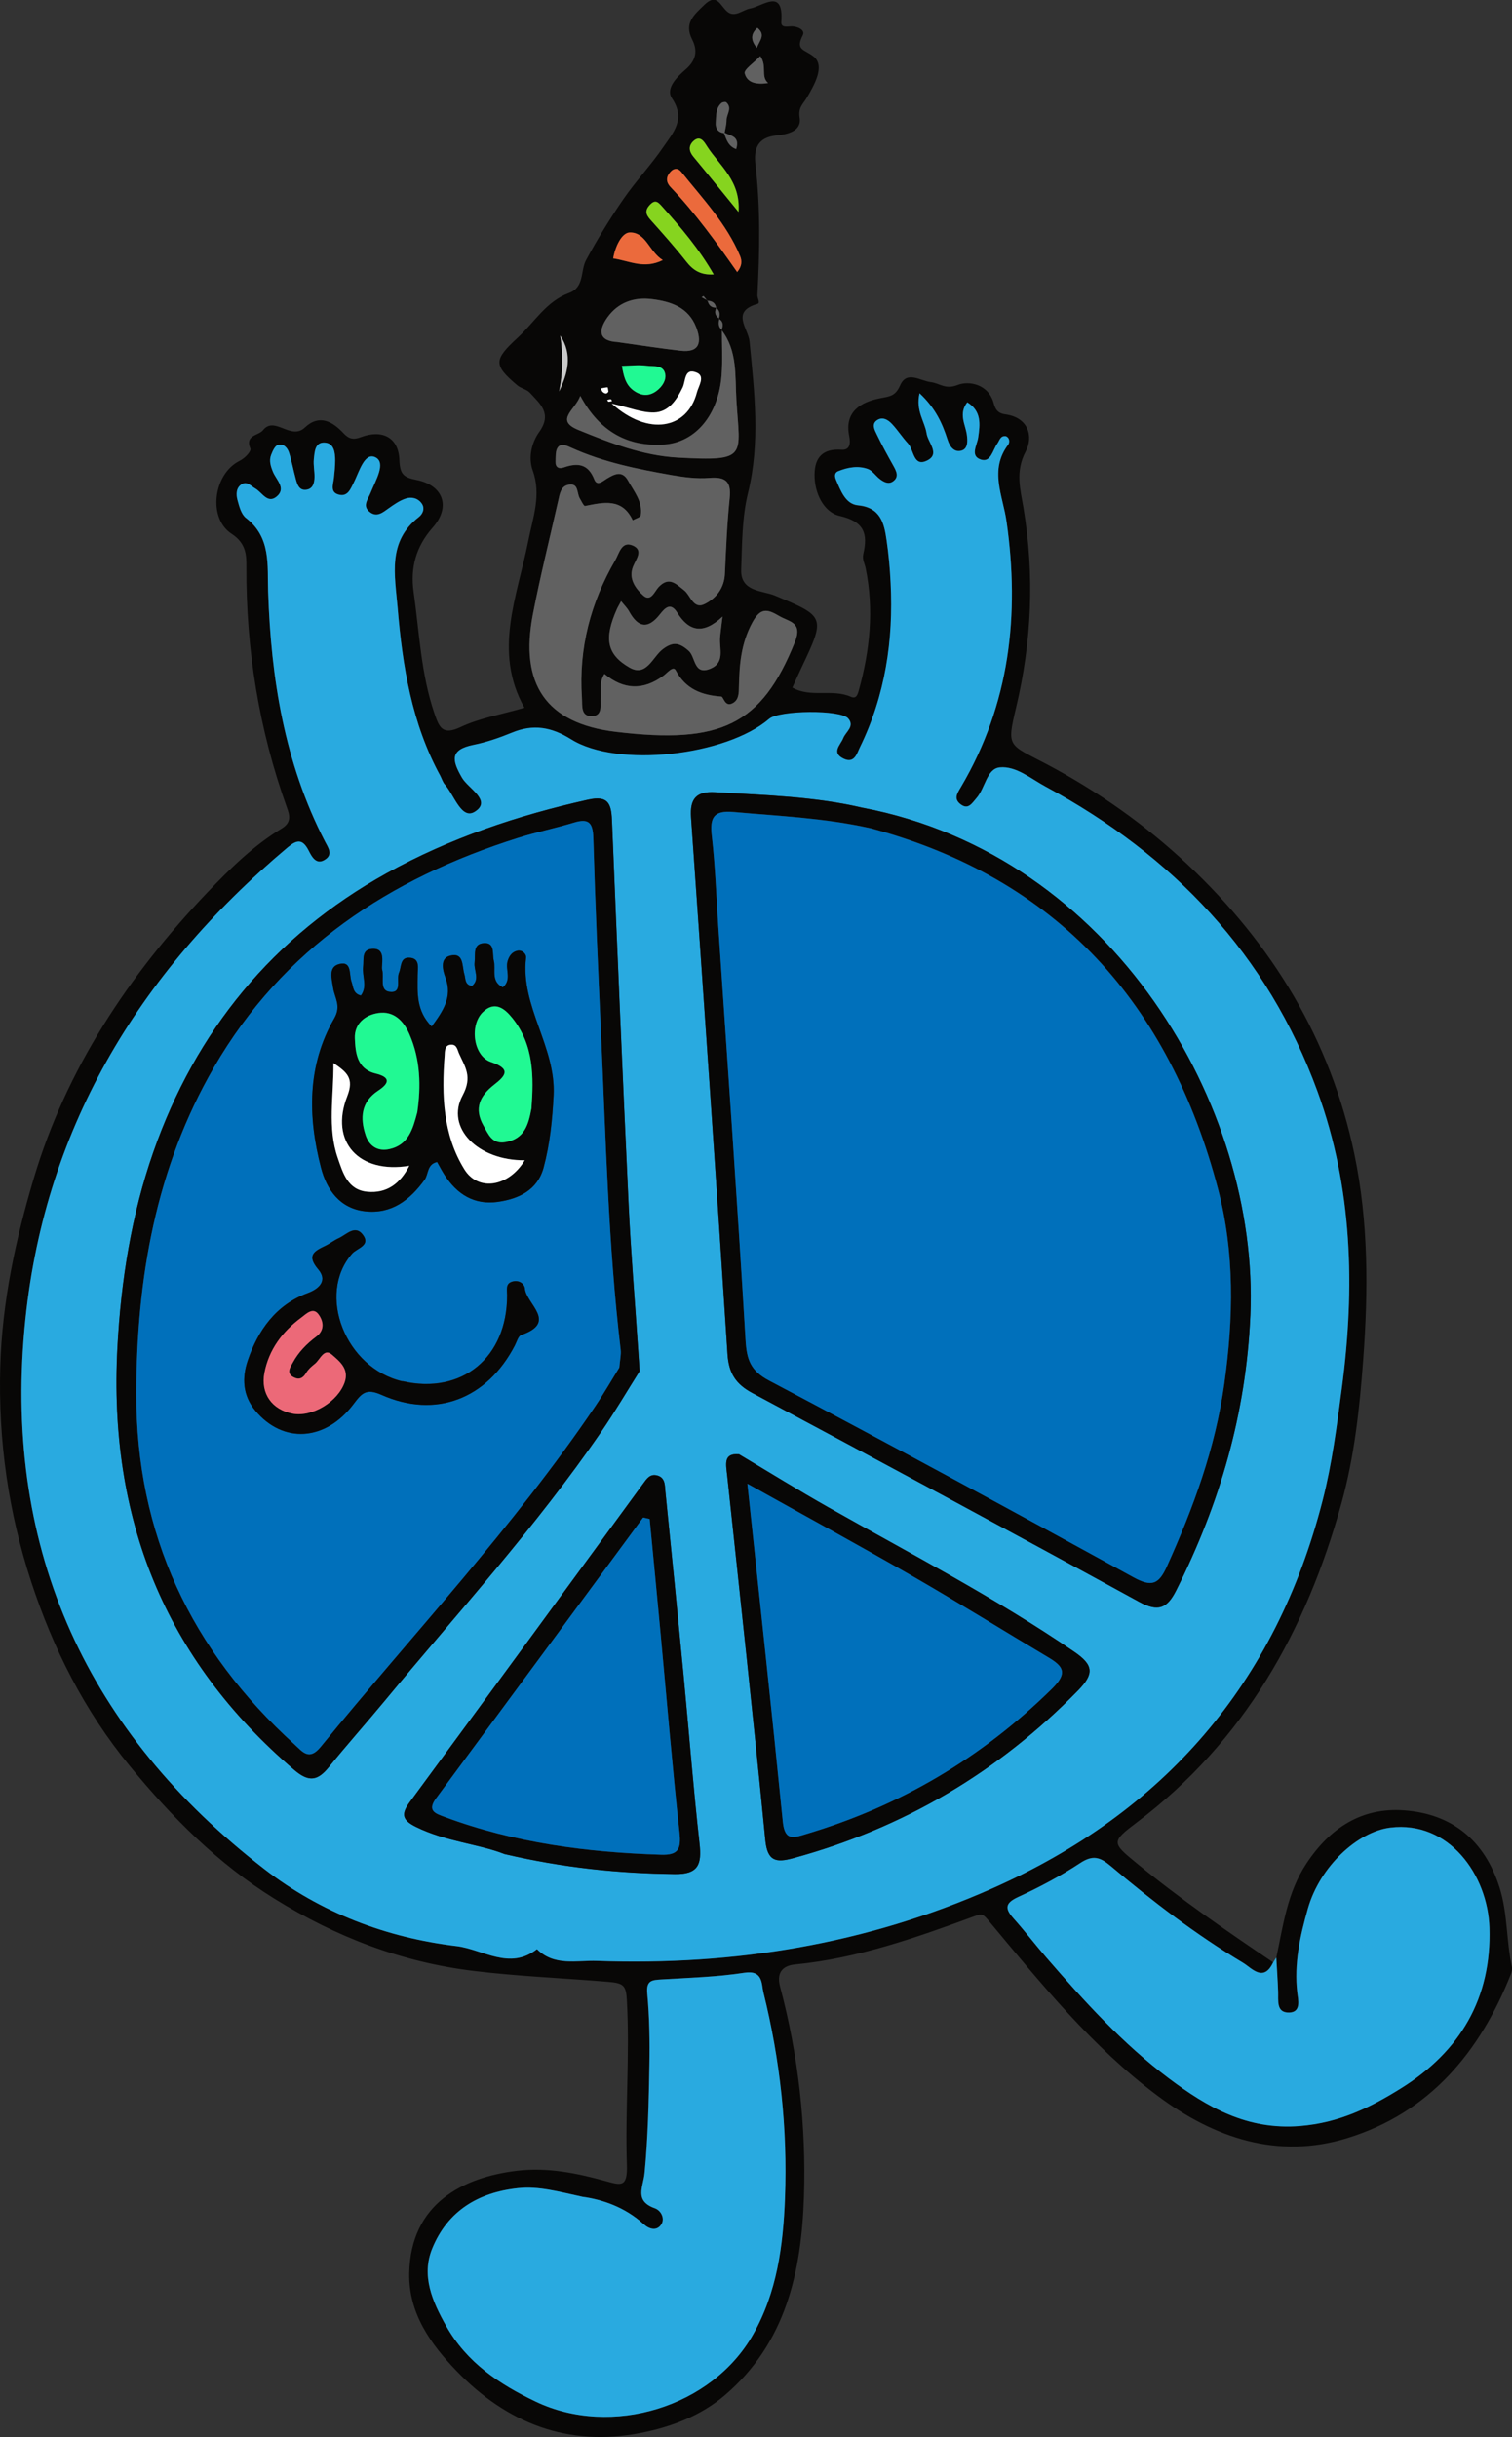 <?xml version="1.0" encoding="UTF-8"?>
<svg id="_레이어_2" data-name="레이어 2" xmlns="http://www.w3.org/2000/svg" viewBox="0 0 239.27 385.61">
  <rect x="0" y="0" width="239.27" height="385.61" fill="#333333" stroke="none"/>
  <defs>
    <style>
      .cls-1 {
        fill: #0070bb;
      }

      .cls-2 {
        fill: #ec6978;
      }

      .cls-3 {
        fill: #eb6a3c;
      }

      .cls-4 {
        fill: #fff;
      }

      .cls-5 {
        fill: #86d41f;
      }

      .cls-6 {
        fill: #c9c9c9;
      }

      .cls-7 {
        fill: #21f993;
      }

      .cls-8 {
        fill: #080706;
      }

      .cls-9 {
        fill: #29aae0;
      }

      .cls-10 {
        fill: #616161;
      }
    </style>
  </defs>
  <g id="_레이어_1-2" data-name="레이어 1">
    <g>
      <path class="cls-8" d="m201.97,309.77c1.09-5.12,1.72-10.29,4.77-14.91,3.76-5.68,8.8-8.89,15.44-8.41,7.57.55,12.75,4.72,15.12,12.22,1.3,4.11,1.05,8.4,1.95,12.54.08.36-.02.81-.16,1.16-4.9,12.37-12.9,21.94-25.88,25.94-11,3.39-21.06.01-30.03-6.7-10.34-7.73-18.42-17.73-26.6-27.54-1.02-1.23-1.14-1.32-2.42-.85-9.22,3.39-18.47,6.66-28.37,7.62-1.62.16-3.01,1.01-2.35,3.5,2.91,10.88,4.14,22.05,3.78,33.26-.39,11.83-2.85,23.15-12.52,31.4-3.83,3.27-8.45,5-13.27,5.96-11.53,2.29-21.24-1.56-29.18-9.8-4.08-4.23-7.61-9.12-7.49-15.47.21-11.08,8.58-15.2,17.06-16.21,4.84-.57,9.42.37,13.97,1.62,2.47.68,3.53,1.08,3.41-2.56-.29-8.64.48-17.31,0-25.98-.13-2.43-.48-2.77-3.06-2.98-7.03-.58-14.07-.86-21.1-1.71-11.56-1.39-21.9-5.41-31.63-11.45-8.94-5.55-16.18-12.84-22.87-20.98-7.22-8.78-12.15-18.62-15.61-29.18C1.35,239.32-.28,228.05.04,216.33c.28-10.34,2.45-20.28,5.3-29.86,5.13-17.27,14.99-32.14,27.45-45.23,3.61-3.79,7.32-7.44,11.81-10.16,1.55-.94,1.24-2.1.81-3.28-4.42-12.31-6.48-25-6.42-38.08,0-1.7.06-3.69-2.33-5.25-3.82-2.48-2.88-9.47,1.22-11.53,1.05-.53,1.9-1.61,1.74-1.97-.92-2.13,1.33-2.05,1.99-2.89,1.85-2.35,4.4,1.67,6.63-.43,2.27-2.14,4.36-.98,6.11.89.86.93,1.58,1.08,2.76.63,3.39-1.27,5.96.04,6.09,3.6.09,2.25.62,2.76,2.7,3.17,4.27.84,5.47,4.27,2.57,7.54-2.67,3.02-3.55,6.4-3.02,10.15.91,6.45,1.16,13.02,3.3,19.27.76,2.22,1.28,3.49,4.14,2.14,3.01-1.42,6.41-1.98,10.1-3.05-5.01-8.9-1.13-17.63.61-26.41.73-3.69,2.09-7.27.71-11.11-.78-2.16-.12-4.51,1-6.09,2.13-2.97.14-4.48-1.46-6.24-.5-.54-1.41-.68-1.99-1.17-3.82-3.23-3.73-4.04.09-7.56,2.63-2.43,4.49-5.72,8.1-7.05,2.47-.91,1.77-3.5,2.7-5.22,1.79-3.31,3.76-6.53,5.89-9.62,1.96-2.85,4.38-5.4,6.33-8.26,1.54-2.25,3.6-4.39,1.37-7.7-1.08-1.6.89-3.47,2.18-4.59,1.69-1.47,1.89-3,1.01-4.73-1.32-2.6.33-3.91,1.92-5.46,2.04-1.98,2.52.15,3.66,1.08,1.2.98,2.4-.3,3.62-.52,1.99-.36,5.3-3.32,4.91,2.12-.07.95.86.74,1.5.71,1.04-.04,2.33.56,1.9,1.39-1.25,2.43.28,2.23,1.73,3.4,1.82,1.48.1,4.45-1.06,6.45-.62,1.06-1.43,1.56-1.17,3.21.35,2.19-2.02,2.65-3.64,2.81-3.06.31-3.64,2.15-3.35,4.63.81,6.88.66,13.76.31,20.66-.02.44.5,1.24,0,1.37-4.27,1.21-1.45,3.88-1.25,5.94.78,8.01,1.73,15.97-.25,24.02-.95,3.89-.92,8.05-1.07,12.09-.13,3.53,3.41,3.29,5.32,4.09,7.91,3.32,8.06,3.33,4.27,11.31-.5,1.04-.96,2.1-1.49,3.26,2.9,1.66,6.31.15,9.25,1.45.86.38,1.06-.3,1.26-1,1.77-6.36,2.42-12.8,1.09-19.32-.15-.75-.57-1.41-.38-2.25.75-3.24.17-5.15-3.76-6.05-2.48-.57-4-3.6-3.95-6.59.04-2.7,1.34-4.08,4.27-3.88,1.28.09,1.47-.91,1.21-2.18-.78-3.87,1.88-5.37,4.89-5.96,1.55-.3,2.43-.33,3.18-2.05,1.04-2.38,3.19-.7,4.86-.5,1.38.17,2.29,1.22,4.22.45,1.81-.72,4.93-.13,5.73,2.93.28,1.05.75,1.57,1.81,1.71,3.71.5,4.48,3.53,3.24,5.89-1.69,3.18-.83,6.03-.35,8.91,1.77,10.64,1.32,21.15-1.17,31.6-1.52,6.39-1.19,5.77,4.8,8.94,8.07,4.27,15.62,9.57,22.33,15.88,13.42,12.62,22.62,27.68,26.41,45.87,2.24,10.77,2.2,21.62,1.39,32.51-.57,7.67-1.39,15.31-3.45,22.74-5.58,20.14-15.36,37.59-32.34,50.44-4.13,3.12-4.02,3.23-.01,6.52,6.87,5.64,14.18,10.68,21.54,15.64-1.52,3.22-3.39.87-4.76.06-7.45-4.46-14.33-9.72-20.95-15.32-1.67-1.41-2.82-1.78-4.81-.47-3.11,2.05-6.45,3.82-9.83,5.38-2.19,1.01-2.07,1.89-.68,3.44,1.78,1.99,3.4,4.12,5.15,6.14,5.96,6.88,12.1,13.64,19.39,19.12,6.06,4.55,12.37,8.21,20.75,7.53,6.13-.5,11.02-2.88,15.94-5.94,9.43-5.86,14.38-14.31,14.03-25.43-.26-8.34-6.39-16.97-15.68-15.84-5.13.63-11.13,6.09-13.05,12.81-1.23,4.32-2.22,8.7-1.68,13.29.13,1.15.65,3.13-1.29,3.16-2.07.04-1.69-1.9-1.74-3.32-.07-1.79-.19-3.57-.29-5.36ZM113.82,50.42c-.12.65-.21,1.29.42,1.76,0,2.39.13,4.8-.05,7.18-.46,6.18-4.05,10.66-9.19,10.97-5.58.34-10.05-1.94-13.17-7.71-.82,2.25-4.08,3.85-.3,5.39,5.03,2.05,10.15,4.07,15.73,4.37,11.21.61,9.81-.12,9.27-9.15-.22-3.76.21-7.74-2.36-11.04.29-.69.32-1.32-.42-1.76.21-.67.2-1.28-.42-1.75-.14-.79-.66-1.11-1.41-1.11-.19-.25-.38-.5-.59-.74-.01-.02-.19.12-.3.18.31.17.63.34.94.51.16.76.6,1.18,1.41,1.13-.38.71-.22,1.28.43,1.74Zm.75-29.34c.38.99.66,2.06,1.92,2.51.64-2.06-.89-2.07-1.83-2.58.11-.66.31-1.31.3-1.97-.01-.96.96-1.94-.03-2.85-.13-.11-.59-.04-.76.1-.94.83-.83,2.01-.91,3.11-.06.91.35,1.52,1.31,1.67Zm30.96,41.17c-.65,2.82.84,4.48,1.11,6.37.21,1.44,2.17,3.22.13,4.26-2.23,1.14-2.12-1.64-3.06-2.66-.9-.97-1.62-2.1-2.52-3.07-.65-.71-1.57-1.25-2.48-.56-.8.61-.27,1.52.05,2.19.8,1.69,1.71,3.32,2.62,4.95.47.85.94,1.75-.03,2.46-.74.54-1.54.1-2.19-.42-.62-.5-1.12-1.28-1.82-1.53-1.56-.57-3.16-.26-4.68.35-.68.27-.56.9-.36,1.35.73,1.71,1.51,3.84,3.45,4.04,3.63.36,4.17,2.84,4.56,5.55.32,2.24.52,4.5.64,6.76.46,9.06-.87,17.82-4.88,26.03-.43.87-.82,2.58-2.53,1.78-2.06-.96-.53-2.17-.09-3.28.4-1.01,1.86-1.85.79-3.1-1.23-1.43-10.93-1.3-12.5.05-6.83,5.86-24.04,7.83-31.35,3.25-3.13-1.96-5.99-2.45-9.36-1.06-1.97.81-4.02,1.52-6.1,1.94-3.77.76-3.41,2.44-1.81,5.2.98,1.69,4.76,3.6,2.06,5.35-2.14,1.38-3.28-2.59-4.77-4.27-.34-.39-.49-.94-.74-1.41-4.51-8.28-5.97-17.34-6.74-26.57-.43-5.15-1.66-10.46,3.36-14.36.57-.44,1.02-1.33.45-2.14-.61-.87-1.63-1.08-2.52-.78-.98.33-1.88.96-2.74,1.57-.89.64-1.8,1.4-2.86.64-1.38-.99-.39-2.05.05-3.16.74-1.86,2.5-4.73.74-5.58-1.75-.84-2.57,2.35-3.45,4.07-.48.94-.92,2.16-2.26,1.86-1.52-.35-.96-1.61-.85-2.63.1-.93.2-1.86.2-2.79,0-1.24-.17-2.72-1.62-2.83-1.61-.12-1.64,1.48-1.76,2.64-.09.92.12,1.86.11,2.79-.01.98-.25,1.97-1.45,2.04-.99.05-1.27-.85-1.49-1.62-.4-1.41-.65-2.86-1.09-4.25-.25-.78-.91-1.52-1.78-1.22-.48.16-.82.97-1.05,1.55-.36.92-.08,1.81.29,2.71.52,1.26,2.15,2.61.56,3.91-1.43,1.17-2.29-.68-3.36-1.29-.67-.38-1.29-1.17-2.11-.7-.95.54-.95,1.64-.71,2.52.27,1.01.6,2.27,1.34,2.84,4,3.09,3.37,7.47,3.51,11.65.45,13.74,2.58,27.11,8.97,39.49.51.98,1.29,2.01.16,2.84-1.48,1.08-2.22-.38-2.72-1.35-.96-1.87-1.85-1.74-3.32-.5C21.77,154.08,6.71,179.02,3.87,210.26c-3.21,35.36,10.03,63.89,38,85.51,8.89,6.87,19.27,10.83,30.38,12.16,4.14.5,8.39,3.88,12.72.48,2.77,2.75,6.25,1.75,9.54,1.86,21.67.77,42.62-2.65,62.49-11.46,27.2-12.06,44.88-32.41,52.3-61.41,1.49-5.81,2.24-11.73,3.03-17.68,2.13-16,1.71-31.81-3.84-47.02-7.91-21.67-22.86-37.36-43.03-48.24-2.34-1.26-4.66-3.29-7.25-3.04-2.07.2-2.3,3.29-3.69,4.86-.71.8-1.3,1.92-2.54.95-1.1-.86-.5-1.72.1-2.73,7.71-13.08,9.31-27.24,7.2-42-.59-4.09-2.77-8.14.27-12.16.21-.27.32-1.03-.38-1.33-.88-.11-.99.67-1.35,1.18-.73,1.02-1.01,3.02-2.59,2.52-1.77-.56-.62-2.25-.44-3.48.31-2.11.55-4.18-1.72-5.58-1.42,1.83-.3,3.48-.07,5.13.13.96.18,2.15-.75,2.48-1.18.42-1.93-.53-2.29-1.66-.82-2.55-1.87-4.96-4.42-7.36Zm-53.36,285.35c-3.87-.83-6.91-1.71-10.17-1.37-6.35.66-11.2,3.64-13.61,9.55-1.75,4.3,0,8.35,2.21,12.27,3.27,5.79,8.42,9.21,14.15,11.95,12.03,5.75,27.94.85,34.42-10.62,3.77-6.67,4.75-14.02,5.04-21.57.42-11.03-.76-21.87-3.41-32.55-.33-1.32-.05-3.57-3.01-3.11-4.32.67-8.73.79-13.11,1.06-1.48.09-2.45.11-2.26,2.2.35,3.79.41,7.62.34,11.43-.11,5.66-.22,11.34-.76,16.97-.22,2.29-1.7,4.43,1.65,5.62.92.33,1.62,1.6.98,2.56-.71,1.07-1.88.76-2.78-.06-2.97-2.71-6.58-3.91-9.68-4.33Zm3.47-240.97c-.86,1.36-.51,2.58-.6,3.76-.08,1.11.34,2.83-1.28,2.93-1.93.11-1.6-1.63-1.69-2.94-.52-7.8,1.38-15.02,5.28-21.74.61-1.05.99-3.02,2.7-2.34,1.81.73.62,2.12.12,3.34-.78,1.92.39,3.5,1.62,4.6,1.18,1.06,1.78-.65,2.4-1.32,1.66-1.77,2.75-.53,4.05.48,1.05.82,1.45,3.11,3.3,2.16,1.79-.91,3.06-2.5,3.16-4.78.17-4,.35-8,.76-11.98.27-2.66-.7-3.38-3.24-3.17-1.96.16-4-.11-5.96-.45-5.39-.95-10.77-2.03-15.81-4.3-.71-.32-1.66-.81-2.19-.09-.41.55-.33,1.51-.36,2.29-.03.88.53,1.16,1.3.89,2.16-.75,3.85-.61,4.83,1.9.44,1.13,1.35.26,1.96-.11,1.24-.76,2.47-1.37,3.39.31.95,1.72,2.34,3.34,2,5.49-.05.32-.83.52-1.27.77-1.69-3.57-4.61-2.84-7.55-2.26-.19.04-.58-.78-.84-1.23-.47-.82-.14-2.44-1.77-2.13-1.24.24-1.39,1.47-1.63,2.52-1.35,6-2.85,11.96-4.01,18-2.1,10.96,2.03,17.24,13.1,18.57,16.64,2,23.09-1.07,28.35-14.17,1.28-3.19-.86-3.2-2.47-4.15-1.87-1.11-2.96-1.4-4.29,1.1-1.74,3.26-2.01,6.55-2.08,10.02-.02,1.04.03,2.27-1.17,2.76-1.05.43-1.29-1.11-1.61-1.13-3.12-.23-5.64-1.16-7.23-4.16-.4-.76-1.32.4-1.9.83q-4.79,3.55-9.38-.26Zm18.7-9.07c-3.12,2.93-5.35,2.32-7.19-.65-1.05-1.7-1.96-.66-2.74.32-1.89,2.39-3.45,2.07-4.85-.48-.3-.55-.78-1.01-1.27-1.63-.31.57-.51.9-.67,1.26-2.03,4.56-1.68,7.14,2,9.25,2.68,1.54,3.66-1.69,5.25-2.9,1.65-1.26,2.68-1.03,4.13.27,1.09.98.77,3.89,3.4,2.82,2.37-.96,1.43-3.13,1.55-4.89.06-.88.2-1.76.39-3.37Zm-16.59-43.43c3.38.47,6.66.98,9.94,1.36,3.16.37,3.34-1.5,2.47-3.74-1.22-3.14-4.01-4.06-7.02-4.43-2.84-.35-5.33.54-7.01,2.88-1.46,2.04-1.46,3.78,1.62,3.92Zm18.91-11.07c.8-.97.77-1.81.47-2.54-2.14-5.11-5.92-9.08-9.31-13.32-.52-.65-1.18-.6-1.69-.04-.71.78-.81,1.6,0,2.45,3.92,4.12,7.23,8.73,10.54,13.45Zm-3.71.36c-2.32-4.06-5.22-7.44-8.19-10.77-.56-.63-1.03-1.15-1.89-.26-.85.89-.68,1.54.06,2.37,1.94,2.18,3.88,4.36,5.69,6.64,1.07,1.36,2.26,2.15,4.34,2.02Zm-16.15,20.44c5.78,5.21,11.97,4.06,13.48-1.76.26-1,1.34-2.55-.01-3.13-2-.85-1.74,1.31-2.25,2.36-.96,1.97-2.23,3.89-4.54,3.94-1.91.04-3.84-.77-6.68-1.41Zm20.08-30.31c.36-4.98-3.05-7.36-5-10.42-.42-.66-1.05-1.83-2.15-.8-.78.72-.72,1.59-.01,2.45,2.26,2.72,4.48,5.48,7.17,8.77Zm-18.47,24.35c.26,1.45.52,2.9,1.8,3.85,1.18.88,2.43,1.03,3.67.11.91-.67,1.58-1.72,1.38-2.72-.3-1.46-1.88-1.14-2.95-1.28-1.26-.17-2.57,0-3.9.03Zm6.47-16.74c-2.14-1.31-2.65-4.43-5.22-4.37-1.26.03-2.3,2.18-2.63,4.11,2.6.39,4.88,1.74,7.85.27Zm15.43-32.29c-1,1.06-2.61,2.11-2.46,2.73.39,1.58,2.02,1.8,3.7,1.53-1.23-1.07-.09-2.62-1.24-4.26Zm-31.84,53.06c1.35-2.8,2.2-5.79.19-8.84.42,2.91.45,5.8-.19,8.84ZM119.77,7.58c.37-1.12,1.5-2.06.08-3.18-1.16,1.06-.99,2.04-.08,3.18Zm-23.48,54.38c-.05-.23-.1-.67-.14-.67-.36.01-.71.1-1.06.17.1.19.15.44.3.57.28.24.63.4.9-.07Zm.56,1.5c-.06-.1-.12-.28-.19-.28-.18,0-.37.06-.56.1.06.1.12.28.19.28.18.01.37-.05.56-.1Z"/>
      <path class="cls-9" d="m201.97,309.77c.1,1.79.23,3.57.29,5.36.05,1.43-.33,3.36,1.74,3.32,1.94-.04,1.43-2.02,1.29-3.16-.53-4.59.45-8.97,1.68-13.29,1.91-6.72,7.92-12.18,13.05-12.81,9.29-1.13,15.42,7.5,15.68,15.84.35,11.12-4.6,19.56-14.03,25.43-4.91,3.06-9.8,5.44-15.94,5.94-8.38.68-14.69-2.98-20.75-7.53-7.29-5.47-13.43-12.24-19.39-19.12-1.75-2.02-3.37-4.15-5.15-6.14-1.39-1.55-1.5-2.43.68-3.44,3.39-1.56,6.72-3.33,9.83-5.38,1.99-1.31,3.14-.94,4.81.47,6.62,5.59,13.51,10.86,20.95,15.32,1.36.82,3.23,3.17,4.76-.06.16-.25.32-.51.48-.76Z"/>
      <path class="cls-9" d="m145.54,62.25c2.55,2.4,3.6,4.81,4.42,7.36.36,1.13,1.11,2.08,2.29,1.66.93-.33.88-1.53.75-2.48-.23-1.65-1.35-3.3.07-5.13,2.27,1.4,2.03,3.48,1.72,5.58-.18,1.23-1.33,2.92.44,3.48,1.58.5,1.86-1.51,2.59-2.52.37-.51.47-1.29,1.35-1.18.7.3.58,1.06.38,1.33-3.04,4.01-.85,8.06-.27,12.16,2.11,14.75.51,28.92-7.2,42-.6,1.01-1.2,1.87-.1,2.73,1.24.97,1.83-.14,2.54-.95,1.39-1.57,1.62-4.66,3.69-4.86,2.59-.25,4.91,1.78,7.25,3.04,20.17,10.88,35.13,26.57,43.03,48.24,5.55,15.21,5.97,31.02,3.84,47.02-.79,5.95-1.54,11.87-3.03,17.68-7.42,29-25.11,49.35-52.3,61.41-19.86,8.81-40.81,12.23-62.49,11.46-3.29-.12-6.77.88-9.54-1.86-4.33,3.41-8.58.02-12.72-.48-11.11-1.33-21.5-5.29-30.38-12.16C13.9,274.15.66,245.62,3.87,210.26c2.84-31.24,17.89-56.18,41.65-76.18,1.47-1.24,2.36-1.37,3.32.5.5.98,1.24,2.44,2.72,1.35,1.13-.82.34-1.86-.16-2.84-6.39-12.39-8.52-25.75-8.97-39.49-.14-4.18.49-8.56-3.51-11.65-.75-.58-1.07-1.83-1.34-2.84-.24-.89-.24-1.98.71-2.52.82-.47,1.44.32,2.11.7,1.07.61,1.93,2.46,3.36,1.29,1.59-1.3-.04-2.65-.56-3.91-.37-.9-.65-1.79-.29-2.71.23-.58.57-1.39,1.05-1.55.87-.3,1.54.44,1.78,1.22.44,1.39.7,2.84,1.09,4.25.21.76.5,1.67,1.49,1.62,1.2-.07,1.43-1.06,1.45-2.04.01-.93-.2-1.87-.11-2.79.12-1.15.16-2.76,1.76-2.64,1.45.11,1.62,1.58,1.62,2.83,0,.93-.1,1.87-.2,2.79-.11,1.02-.67,2.29.85,2.63,1.34.31,1.78-.92,2.26-1.86.88-1.72,1.7-4.91,3.45-4.07,1.76.85,0,3.71-.74,5.58-.44,1.11-1.43,2.17-.05,3.16,1.06.76,1.97,0,2.86-.64.86-.61,1.76-1.25,2.74-1.57.89-.3,1.91-.09,2.52.78.58.82.12,1.7-.45,2.14-5.02,3.9-3.79,9.21-3.36,14.36.77,9.23,2.23,18.29,6.74,26.57.25.47.4,1.03.74,1.41,1.49,1.68,2.63,5.66,4.77,4.27,2.7-1.74-1.08-3.66-2.06-5.35-1.6-2.76-1.96-4.44,1.81-5.2,2.08-.42,4.13-1.13,6.1-1.94,3.37-1.39,6.23-.9,9.36,1.06,7.31,4.58,24.52,2.61,31.35-3.25,1.57-1.35,11.26-1.48,12.5-.05,1.07,1.25-.39,2.09-.79,3.1-.44,1.11-1.96,2.31.09,3.28,1.71.8,2.1-.91,2.53-1.78,4.02-8.21,5.34-16.97,4.88-26.03-.11-2.26-.31-4.52-.64-6.76-.39-2.71-.93-5.19-4.56-5.55-1.94-.19-2.72-2.32-3.45-4.04-.19-.46-.31-1.08.36-1.35,1.52-.61,3.12-.91,4.68-.35.7.25,1.2,1.03,1.82,1.53.65.52,1.44.97,2.19.42.97-.71.5-1.61.03-2.46-.91-1.63-1.82-3.27-2.62-4.95-.32-.66-.85-1.58-.05-2.19.91-.7,1.83-.15,2.48.56.9.97,1.62,2.1,2.52,3.07.94,1.02.83,3.81,3.06,2.66,2.04-1.04.08-2.83-.13-4.26-.28-1.89-1.76-3.56-1.11-6.37Zm-44.33,154.72c-.11-1.57-.19-2.77-.27-3.96-.5-7.53-1.13-15.04-1.48-22.58-.95-20.23-1.8-40.47-2.63-60.7-.11-2.63-.67-3.88-3.77-3.19-11.15,2.48-21.85,6.07-31.88,11.64-17.98,9.98-30.24,24.98-36.92,44.12-3.44,9.86-5.13,20.33-5.69,30.97-1.41,26.89,7.41,49.23,28.01,66.81,2.34,2,3.72,1.67,5.46-.48,2.86-3.52,5.88-6.91,8.78-10.41,11.64-14.06,23.98-27.56,34.33-42.66,2.18-3.18,4.13-6.51,6.05-9.55Zm35.34-89.15c-7.4-1.76-15.41-2.01-23.4-2.47-2.97-.17-4,1.04-3.8,3.97,1.99,28.31,3.95,56.61,5.77,84.93.2,3.04,1.32,4.77,3.95,6.17,20.44,10.92,40.85,21.9,61.18,33.03,3.04,1.66,4.45,1.03,5.88-1.82,6.89-13.72,11.06-27.96,11.73-43.55,1.42-32.96-21.69-72.67-61.32-80.27Zm-19.61,102.29c-2.53-.22-2.05,1.61-1.86,3.39,2.05,19.21,4.15,38.42,6.03,57.65.33,3.39,1.72,3.6,4.43,2.86,17.43-4.76,32.42-13.59,45.06-26.54,2.56-2.63,2.48-4-.6-6.11-12.47-8.54-25.85-15.47-38.97-22.89-4.65-2.63-9.19-5.45-14.09-8.37Zm-37.16,63.24c9.47,2.22,18.19,3.07,27.02,3.18,3.74.05,4.27-1.57,3.9-4.83-1-8.87-1.68-17.77-2.53-26.66-.93-9.67-1.88-19.34-2.87-29-.1-1,0-2.29-1.38-2.6-1.1-.24-1.6.57-2.18,1.36-12.27,16.79-24.56,33.58-36.89,50.33-1.38,1.88-1.25,2.83.96,3.93,4.72,2.34,9.99,2.72,13.97,4.28Z"/>
      <path class="cls-9" d="m92.18,347.6c3.1.42,6.71,1.62,9.68,4.33.9.82,2.07,1.12,2.78.06.64-.96-.06-2.23-.98-2.56-3.34-1.19-1.87-3.33-1.65-5.62.54-5.63.66-11.31.76-16.97.07-3.81.01-7.64-.34-11.43-.19-2.09.78-2.1,2.26-2.2,4.38-.27,8.79-.39,13.11-1.06,2.97-.46,2.69,1.79,3.01,3.11,2.65,10.68,3.82,21.52,3.41,32.55-.29,7.55-1.26,14.9-5.04,21.57-6.48,11.48-22.39,16.37-34.42,10.62-5.73-2.74-10.88-6.16-14.15-11.95-2.22-3.92-3.96-7.98-2.21-12.27,2.41-5.91,7.26-8.89,13.61-9.55,3.26-.34,6.3.53,10.17,1.37Z"/>
      <path class="cls-10" d="m95.65,106.63q4.59,3.82,9.38.26c.58-.43,1.5-1.59,1.9-.83,1.59,3,4.11,3.93,7.23,4.16.31.02.55,1.56,1.61,1.13,1.2-.49,1.15-1.72,1.17-2.76.07-3.47.34-6.76,2.08-10.02,1.33-2.5,2.42-2.2,4.29-1.1,1.61.95,3.75.96,2.47,4.15-5.27,13.1-11.71,16.18-28.35,14.17-11.08-1.33-15.21-7.62-13.1-18.57,1.16-6.03,2.66-12,4.01-18,.24-1.05.39-2.29,1.63-2.52,1.63-.31,1.29,1.31,1.77,2.13.26.45.65,1.27.84,1.23,2.94-.58,5.87-1.3,7.55,2.26.44-.25,1.22-.46,1.27-.77.34-2.16-1.05-3.77-2-5.49-.92-1.68-2.15-1.06-3.39-.31-.61.37-1.52,1.25-1.96.11-.98-2.51-2.67-2.65-4.83-1.9-.78.27-1.33-.01-1.3-.89.03-.78-.05-1.74.36-2.29.54-.72,1.48-.23,2.19.09,5.04,2.28,10.41,3.35,15.81,4.3,1.96.34,3.99.61,5.96.45,2.54-.2,3.51.51,3.24,3.17-.41,3.98-.58,7.98-.76,11.98-.1,2.28-1.37,3.87-3.16,4.78-1.85.95-2.25-1.34-3.3-2.16-1.29-1.01-2.39-2.25-4.05-.48-.62.67-1.22,2.38-2.4,1.32-1.23-1.1-2.4-2.68-1.62-4.6.5-1.22,1.69-2.61-.12-3.34-1.71-.69-2.09,1.29-2.7,2.34-3.9,6.71-5.8,13.93-5.28,21.74.09,1.31-.24,3.06,1.69,2.94,1.62-.1,1.2-1.82,1.28-2.93.09-1.18-.26-2.4.6-3.76Z"/>
      <path class="cls-10" d="m114.17,52.22c2.57,3.29,2.13,7.28,2.36,11.04.54,9.02,1.94,9.76-9.27,9.15-5.58-.31-10.7-2.32-15.73-4.37-3.78-1.54-.51-3.14.3-5.39,3.11,5.76,7.58,8.05,13.17,7.71,5.14-.31,8.72-4.8,9.19-10.97.18-2.38.04-4.79.05-7.18,0,0-.07.03-.07.03Z"/>
      <path class="cls-10" d="m114.34,97.56c-.19,1.62-.32,2.49-.39,3.37-.12,1.77.81,3.93-1.55,4.89-2.63,1.07-2.31-1.84-3.4-2.82-1.45-1.3-2.48-1.53-4.13-.27-1.59,1.21-2.57,4.44-5.25,2.9-3.68-2.11-4.02-4.69-2-9.25.16-.36.37-.69.67-1.26.49.62.97,1.08,1.27,1.63,1.4,2.55,2.96,2.87,4.85.48.78-.98,1.68-2.02,2.74-.32,1.84,2.96,4.08,3.58,7.19.65Z"/>
      <path class="cls-10" d="m97.75,54.13c-3.08-.14-3.08-1.88-1.62-3.92,1.68-2.34,4.16-3.23,7.01-2.88,3.01.37,5.8,1.29,7.02,4.43.87,2.24.69,4.1-2.47,3.74-3.29-.38-6.56-.89-9.94-1.36Z"/>
      <path class="cls-3" d="m116.66,43.06c-3.3-4.72-6.62-9.33-10.54-13.45-.81-.86-.71-1.68,0-2.45.52-.57,1.17-.61,1.69.04,3.39,4.24,7.18,8.21,9.31,13.32.3.73.33,1.57-.47,2.54Z"/>
      <path class="cls-5" d="m112.95,43.42c-2.08.13-3.27-.66-4.34-2.02-1.8-2.29-3.75-4.47-5.69-6.64-.74-.83-.91-1.48-.06-2.37.85-.9,1.32-.37,1.89.26,2.98,3.33,5.87,6.71,8.19,10.77Z"/>
      <path class="cls-4" d="m96.8,63.86c2.83.64,4.76,1.45,6.68,1.41,2.31-.05,3.59-1.97,4.54-3.94.51-1.05.24-3.21,2.25-2.36,1.36.58.27,2.13.01,3.13-1.51,5.82-7.7,6.97-13.48,1.76Z"/>
      <path class="cls-5" d="m116.88,33.55c-2.69-3.3-4.91-6.05-7.17-8.77-.71-.86-.76-1.73.01-2.45,1.1-1.02,1.73.15,2.15.8,1.95,3.06,5.36,5.45,5,10.42Z"/>
      <path class="cls-7" d="m98.41,57.9c1.32-.03,2.63-.2,3.9-.03,1.07.14,2.65-.18,2.95,1.28.21,1-.47,2.05-1.38,2.72-1.24.92-2.49.76-3.67-.11-1.28-.95-1.53-2.4-1.8-3.85Z"/>
      <path class="cls-3" d="m104.88,41.16c-2.97,1.47-5.25.12-7.85-.27.33-1.92,1.37-4.08,2.63-4.11,2.57-.05,3.08,3.07,5.22,4.37Z"/>
      <path class="cls-10" d="m120.31,8.88c1.15,1.64.01,3.18,1.24,4.26-1.67.27-3.31.05-3.7-1.53-.15-.62,1.46-1.67,2.46-2.73Z"/>
      <path class="cls-6" d="m88.47,61.94c.64-3.04.62-5.93.19-8.84,2.01,3.05,1.16,6.04-.19,8.84Z"/>
      <path class="cls-10" d="m114.57,21.08c-.96-.15-1.37-.76-1.3-1.67.08-1.1-.03-2.28.91-3.11.17-.15.63-.22.76-.1,1,.91.02,1.89.03,2.85,0,.65-.19,1.31-.3,1.97l-.1.07Z"/>
      <path class="cls-10" d="m119.77,7.58c-.91-1.15-1.08-2.12.08-3.18,1.41,1.13.29,2.07-.08,3.18Z"/>
      <path class="cls-10" d="m114.67,21.01c.93.5,2.46.52,1.83,2.58-1.26-.45-1.54-1.52-1.92-2.51,0,0,.1-.07.1-.07Z"/>
      <path class="cls-4" d="m96.28,61.96c-.26.48-.6.31-.89.07-.15-.13-.21-.38-.3-.57.35-.07.71-.15,1.06-.17.04,0,.09.43.13.66Z"/>
      <path class="cls-10" d="m111.98,47.55c-.31-.17-.63-.34-.94-.51.1-.06.28-.2.3-.18.21.23.4.49.59.74,0,0,.06-.05.06-.05Z"/>
      <path class="cls-10" d="m111.92,47.6c.76,0,1.27.32,1.41,1.11,0,0,.06-.03.06-.03-.81.05-1.25-.37-1.41-1.13,0,0-.06.05-.06.05Z"/>
      <path class="cls-10" d="m113.82,50.42c-.65-.45-.81-1.03-.43-1.74,0,0-.06.03-.06.03.62.47.63,1.08.42,1.75l.07-.04Z"/>
      <path class="cls-10" d="m113.76,50.46c.74.44.7,1.07.42,1.76,0,0,.07-.03.07-.03-.62-.47-.54-1.11-.42-1.76,0,0-.07.04-.07.04Z"/>
      <path class="cls-4" d="m96.85,63.47c-.19.03-.37.1-.56.09-.07,0-.13-.18-.19-.28.19-.04.37-.1.56-.1.07,0,.13.18.19.29Z"/>
      <path class="cls-8" d="m101.21,216.97c-1.92,3.04-3.87,6.37-6.05,9.55-10.35,15.1-22.69,28.6-34.33,42.66-2.89,3.49-5.92,6.88-8.78,10.41-1.74,2.15-3.12,2.47-5.46.48-20.6-17.58-29.43-39.91-28.01-66.81.56-10.64,2.24-21.11,5.69-30.97,6.69-19.14,18.94-34.14,36.92-44.12,10.03-5.56,20.73-9.15,31.88-11.64,3.1-.69,3.66.56,3.77,3.19.83,20.24,1.68,40.47,2.63,60.7.35,7.53.98,15.05,1.48,22.58.08,1.19.16,2.39.27,3.96Zm-3.21-.58c.1-1.23.3-2.04.21-2.81-1.96-16.55-2.33-33.21-3.1-49.83-.48-10.39-.93-20.78-1.23-31.17-.07-2.39-.73-3.11-3.04-2.41-2.94.89-5.96,1.5-8.88,2.43-20.31,6.41-37.21,17.49-48.09,36.27-9.22,15.91-12.27,33.45-12.31,51.61-.05,22.28,8.65,40.68,25.05,55.57,1.26,1.14,2.29,2.62,4.13.37,14.59-17.88,30.48-34.72,43.45-53.9,1.41-2.09,2.66-4.28,3.8-6.11Z"/>
      <path class="cls-8" d="m136.55,127.82c39.63,7.6,62.74,47.3,61.32,80.27-.67,15.59-4.84,29.83-11.73,43.55-1.43,2.85-2.84,3.49-5.88,1.82-20.33-11.13-40.74-22.11-61.18-33.03-2.63-1.41-3.76-3.13-3.95-6.17-1.82-28.32-3.79-56.62-5.77-84.93-.21-2.93.83-4.14,3.8-3.97,7.99.45,16,.71,23.4,2.47Zm1.12,3.2c-7.18-1.6-14.39-1.9-21.56-2.55-3.17-.28-3.8.87-3.46,3.79.55,4.76.71,9.56,1.03,14.35,1.47,21.81,3.02,43.61,4.31,65.42.18,3.07.78,4.85,3.72,6.4,19.32,10.21,38.54,20.61,57.69,31.14,2.89,1.59,3.99,1.1,5.28-1.76,4.16-9.25,7.61-18.55,9.06-28.8,1.49-10.52,1.67-20.82-1-30.94-7.7-29.22-25.31-49.11-55.07-57.06Z"/>
      <path class="cls-8" d="m116.94,230.11c4.9,2.92,9.44,5.74,14.09,8.37,13.11,7.42,26.5,14.35,38.97,22.89,3.08,2.11,3.16,3.48.6,6.11-12.64,12.95-27.63,21.78-45.06,26.54-2.7.74-4.1.53-4.43-2.86-1.88-19.23-3.98-38.44-6.03-57.65-.19-1.78-.67-3.61,1.86-3.39Zm1.34,4.67c1.94,18.29,3.86,35.89,5.61,53.52.31,3.14,1.86,2.44,3.73,1.88,14.87-4.43,27.8-12.08,38.88-23,2.48-2.45,1.82-3.5-.62-4.95-7.1-4.21-14.11-8.59-21.26-12.72-8.5-4.9-17.12-9.6-26.33-14.74Z"/>
      <path class="cls-8" d="m79.78,293.35c-3.98-1.57-9.25-1.94-13.97-4.28-2.21-1.09-2.34-2.05-.96-3.93,12.33-16.75,24.62-33.54,36.89-50.33.58-.79,1.08-1.61,2.18-1.36,1.39.31,1.28,1.59,1.38,2.6.98,9.67,1.94,19.33,2.87,29,.85,8.89,1.54,17.79,2.53,26.66.37,3.26-.16,4.88-3.9,4.83-8.83-.11-17.55-.96-27.02-3.18Zm23.03-52.99c-.35-.08-.69-.15-1.04-.23-10.91,14.81-21.82,29.62-32.75,44.41-1.5,2.03-.08,2.43,1.42,2.99,11.03,4.09,22.49,5.58,34.17,5.95,2.72.09,3.2-.89,2.92-3.48-1.14-10.47-2-20.97-2.99-31.46-.57-6.06-1.16-12.11-1.73-18.17Z"/>
      <path class="cls-1" d="m98,216.39c-1.13,1.83-2.39,4.02-3.8,6.11-12.97,19.19-28.86,36.02-43.45,53.9-1.84,2.26-2.87.78-4.13-.37-16.41-14.89-25.1-33.29-25.05-55.57.04-18.15,3.09-35.7,12.31-51.61,10.89-18.78,27.78-29.86,48.09-36.27,2.92-.92,5.95-1.54,8.88-2.43,2.31-.7,2.97.02,3.04,2.41.3,10.39.75,20.78,1.23,31.17.76,16.63,1.14,33.28,3.1,49.83.09.78-.11,1.59-.21,2.81Zm-29.68-53.96c-2.48-2.51-2.25-5.33-2.22-8.13,0-1.1.45-2.73-1.38-2.76-1.41-.03-1.18,1.48-1.58,2.4-.45,1.06.58,3.26-1.49,3-1.64-.21-.83-2.25-1.16-3.46-.07-.25-.04-.53-.02-.8.09-1.26.13-2.68-1.6-2.54-1.68.14-1.26,1.65-1.4,2.82-.18,1.51.73,3.12-.35,4.57-1.27-.3-1.19-1.36-1.49-2.2-.4-1.12.09-3.27-1.9-2.8-1.83.44-1.22,2.33-1.01,3.77.23,1.59,1.33,2.84.18,4.84-4.3,7.47-4.19,15.58-2.09,23.65.9,3.46,2.98,6.44,6.99,6.88,4.16.45,7.06-1.77,9.4-5,.65-.9.36-2.45,1.98-2.81.4.7.76,1.41,1.19,2.07,1.97,3.06,4.7,4.77,8.42,4.24,3.34-.48,6.29-1.89,7.24-5.42,1-3.72,1.39-7.53,1.58-11.43.39-7.7-5.26-14.05-4.36-21.76.07-.63-.59-1.27-1.37-1.12-.83.17-1.31.8-1.55,1.66-.39,1.33.69,2.93-.75,4.13-1.96-.95-1.07-2.82-1.43-4.24-.27-1.09.21-2.83-1.5-2.76-1.89.07-1.38,1.81-1.54,3.09-.15,1.22.88,2.62-.41,3.69-1.18-.16-1-1.17-1.21-1.86-.4-1.31-.04-3.48-2.25-2.93-1.66.42-1.16,2.34-.74,3.47,1.16,3.09-.4,5.3-2.17,7.73Zm-4.63,56.13c-9.03-2.08-13.62-13.76-7.97-20.21.77-.87,2.97-1.27,1.72-2.96-1.24-1.69-2.61-.04-3.85.52-.73.33-1.36.85-2.08,1.19-1.75.85-3.06,1.49-1.14,3.75,1.39,1.63.39,2.98-1.7,3.75-5.01,1.86-7.86,5.89-9.48,10.71-.89,2.65-.83,5.44,1.23,7.9,4.35,5.21,11.07,4.88,15.55-1.09,1.28-1.7,1.99-2.49,4.39-1.43,8.57,3.82,16.71.66,21.1-7.79.31-.59.54-1.51,1.02-1.68,5.82-2,.81-4.89.58-7.33-.07-.78-.9-1.35-1.83-1.15-1.28.27-.98,1.22-.98,2.19.02,9.89-7.17,15.76-16.57,13.6Z"/>
      <path class="cls-1" d="m137.66,131.03c29.75,7.96,47.37,27.85,55.07,57.06,2.66,10.11,2.48,20.41,1,30.94-1.45,10.25-4.89,19.55-9.06,28.8-1.28,2.85-2.39,3.34-5.28,1.76-19.15-10.52-38.37-20.93-57.69-31.14-2.94-1.55-3.54-3.33-3.72-6.4-1.29-21.82-2.84-43.62-4.31-65.42-.32-4.79-.48-9.59-1.03-14.35-.34-2.92.29-4.08,3.46-3.79,7.18.64,14.39.95,21.56,2.55Z"/>
      <path class="cls-1" d="m118.28,234.78c9.21,5.14,17.83,9.84,26.33,14.74,7.15,4.12,14.16,8.5,21.26,12.72,2.44,1.45,3.1,2.5.62,4.95-11.08,10.92-24.01,18.57-38.88,23-1.87.56-3.41,1.26-3.73-1.88-1.75-17.62-3.67-35.23-5.61-53.52Z"/>
      <path class="cls-1" d="m102.81,240.36c.58,6.06,1.17,12.11,1.73,18.17.98,10.49,1.85,20.99,2.99,31.46.28,2.59-.2,3.57-2.92,3.48-11.68-.37-23.15-1.86-34.17-5.95-1.5-.56-2.92-.96-1.42-2.99,10.93-14.79,21.84-29.6,32.75-44.41.35.08.69.15,1.04.23Z"/>
      <path class="cls-8" d="m68.32,162.42c1.77-2.43,3.33-4.64,2.17-7.73-.42-1.14-.93-3.05.74-3.47,2.2-.55,1.85,1.62,2.25,2.93.21.69.03,1.69,1.21,1.86,1.3-1.07.26-2.47.41-3.69.16-1.29-.35-3.02,1.54-3.09,1.72-.06,1.23,1.67,1.5,2.76.36,1.42-.53,3.29,1.43,4.24,1.45-1.2.37-2.8.75-4.13.25-.85.73-1.49,1.55-1.66.77-.16,1.44.49,1.37,1.12-.9,7.71,4.75,14.05,4.36,21.76-.2,3.9-.58,7.71-1.58,11.43-.96,3.54-3.9,4.95-7.24,5.42-3.72.53-6.44-1.19-8.42-4.24-.43-.66-.79-1.37-1.19-2.07-1.63.37-1.34,1.92-1.98,2.81-2.34,3.23-5.24,5.46-9.4,5-4.01-.44-6.09-3.41-6.99-6.88-2.1-8.07-2.22-16.18,2.09-23.65,1.16-2.01.05-3.25-.18-4.84-.21-1.44-.82-3.33,1.01-3.77,1.98-.48,1.5,1.68,1.9,2.8.3.84.22,1.89,1.49,2.2,1.08-1.45.17-3.06.35-4.57.14-1.17-.27-2.69,1.4-2.82,1.74-.14,1.7,1.28,1.6,2.54-.02.27-.05.55.02.8.33,1.21-.48,3.25,1.16,3.46,2.07.27,1.04-1.94,1.49-3,.4-.92.17-2.43,1.58-2.4,1.82.03,1.39,1.67,1.38,2.76-.03,2.8-.25,5.62,2.22,8.13Zm-2.28,13.58c.6-4.11.52-8.34-1.25-12.38-.92-2.09-2.45-3.7-4.91-3.34-2.13.31-3.81,1.73-3.72,4,.09,2.27.33,4.85,3.26,5.57,2.43.59,2.22,1.54.44,2.71-2.72,1.79-2.89,4.33-1.99,7.06.56,1.69,1.88,2.61,3.76,2.2,3-.66,3.71-3.15,4.41-5.83Zm18.05-.55c.37-5.06.41-10.11-3.03-14.38-1.22-1.51-2.79-2.78-4.69-.9-2.11,2.09-1.47,6.92,1.3,7.86,3.19,1.09,2.42,2.11.51,3.6-2.22,1.74-3.24,3.74-1.67,6.49.81,1.41,1.36,2.95,3.47,2.59,2.99-.5,3.64-2.75,4.1-5.27Zm-1.04,8.14c-7.42.07-12.58-5.16-9.85-10.25,1.59-2.96.4-4.49-.55-6.61-.26-.59-.35-1.42-1.17-1.43-1.17-.02-1.07,1.09-1.12,1.75-.48,6.25-.26,12.49,3.12,17.97,2.19,3.54,7,2.8,9.56-1.43Zm-18.27.87c-7.99,1.34-12.64-3.8-9.83-11,1.11-2.84-.02-3.79-2.18-5.25.05,5.28-.99,10.2.68,15.02.83,2.41,1.59,5.05,4.67,5.34,3.06.29,5.2-1.27,6.65-4.11Z"/>
      <path class="cls-8" d="m63.68,218.55c9.4,2.16,16.58-3.71,16.57-13.6,0-.97-.3-1.92.98-2.19.93-.2,1.76.38,1.83,1.15.23,2.44,5.23,5.32-.58,7.33-.48.16-.71,1.09-1.02,1.68-4.39,8.44-12.52,11.6-21.1,7.79-2.4-1.07-3.11-.27-4.39,1.43-4.48,5.96-11.2,6.3-15.55,1.09-2.06-2.47-2.12-5.25-1.23-7.9,1.62-4.82,4.47-8.85,9.48-10.71,2.08-.77,3.08-2.12,1.7-3.75-1.92-2.26-.61-2.91,1.14-3.75.72-.35,1.36-.87,2.08-1.19,1.24-.56,2.61-2.21,3.85-.52,1.24,1.69-.96,2.09-1.72,2.96-5.66,6.44-1.06,18.13,7.97,20.21Zm-17.4,5.12c3.14.61,7.21-1.9,8.27-4.95.75-2.17-.86-3.36-2-4.37-1.28-1.13-1.89.79-2.73,1.45-.51.4-1.05.86-1.36,1.42-.48.85-1.1,1.13-1.94.72-1.31-.65-.56-1.63-.17-2.35.89-1.65,2.2-2.99,3.71-4.11,1.4-1.05,1.1-2.5.34-3.53-.89-1.2-1.99,0-2.72.53-2.98,2.19-5.13,5.07-5.83,8.75-.63,3.3,1.24,5.82,4.44,6.44Z"/>
      <path class="cls-7" d="m66.03,176c-.7,2.68-1.41,5.17-4.41,5.83-1.88.42-3.2-.51-3.76-2.2-.91-2.73-.73-5.27,1.99-7.06,1.78-1.18,1.99-2.12-.44-2.71-2.93-.72-3.17-3.3-3.26-5.57-.09-2.27,1.59-3.69,3.72-4,2.46-.36,3.99,1.25,4.91,3.34,1.77,4.04,1.85,8.27,1.25,12.38Z"/>
      <path class="cls-7" d="m84.09,175.45c-.46,2.52-1.11,4.77-4.1,5.27-2.11.35-2.67-1.18-3.47-2.59-1.57-2.76-.55-4.76,1.67-6.49,1.91-1.49,2.68-2.52-.51-3.6-2.77-.94-3.41-5.77-1.3-7.86,1.9-1.88,3.48-.61,4.69.9,3.44,4.27,3.4,9.32,3.03,14.38Z"/>
      <path class="cls-4" d="m83.04,183.59c-2.56,4.23-7.37,4.98-9.56,1.43-3.39-5.48-3.6-11.72-3.12-17.97.05-.66-.05-1.77,1.12-1.75.82.01.9.84,1.17,1.43.95,2.12,2.14,3.64.55,6.61-2.74,5.09,2.42,10.32,9.85,10.25Z"/>
      <path class="cls-4" d="m64.77,184.46c-1.45,2.85-3.59,4.4-6.65,4.11-3.08-.29-3.84-2.93-4.67-5.34-1.67-4.82-.63-9.75-.68-15.02,2.16,1.46,3.29,2.41,2.18,5.25-2.82,7.2,1.84,12.33,9.83,11Z"/>
      <path class="cls-2" d="m46.28,223.68c-3.2-.62-5.07-3.14-4.44-6.44.7-3.68,2.85-6.55,5.83-8.75.74-.54,1.83-1.73,2.72-.53.77,1.03,1.07,2.48-.34,3.53-1.51,1.13-2.82,2.46-3.71,4.11-.39.72-1.14,1.71.17,2.35.84.41,1.45.13,1.94-.72.32-.55.85-1.02,1.36-1.42.85-.66,1.45-2.58,2.73-1.45,1.14,1.01,2.75,2.2,2,4.37-1.06,3.05-5.13,5.56-8.27,4.95Z"/>
    </g>
  </g>
</svg>